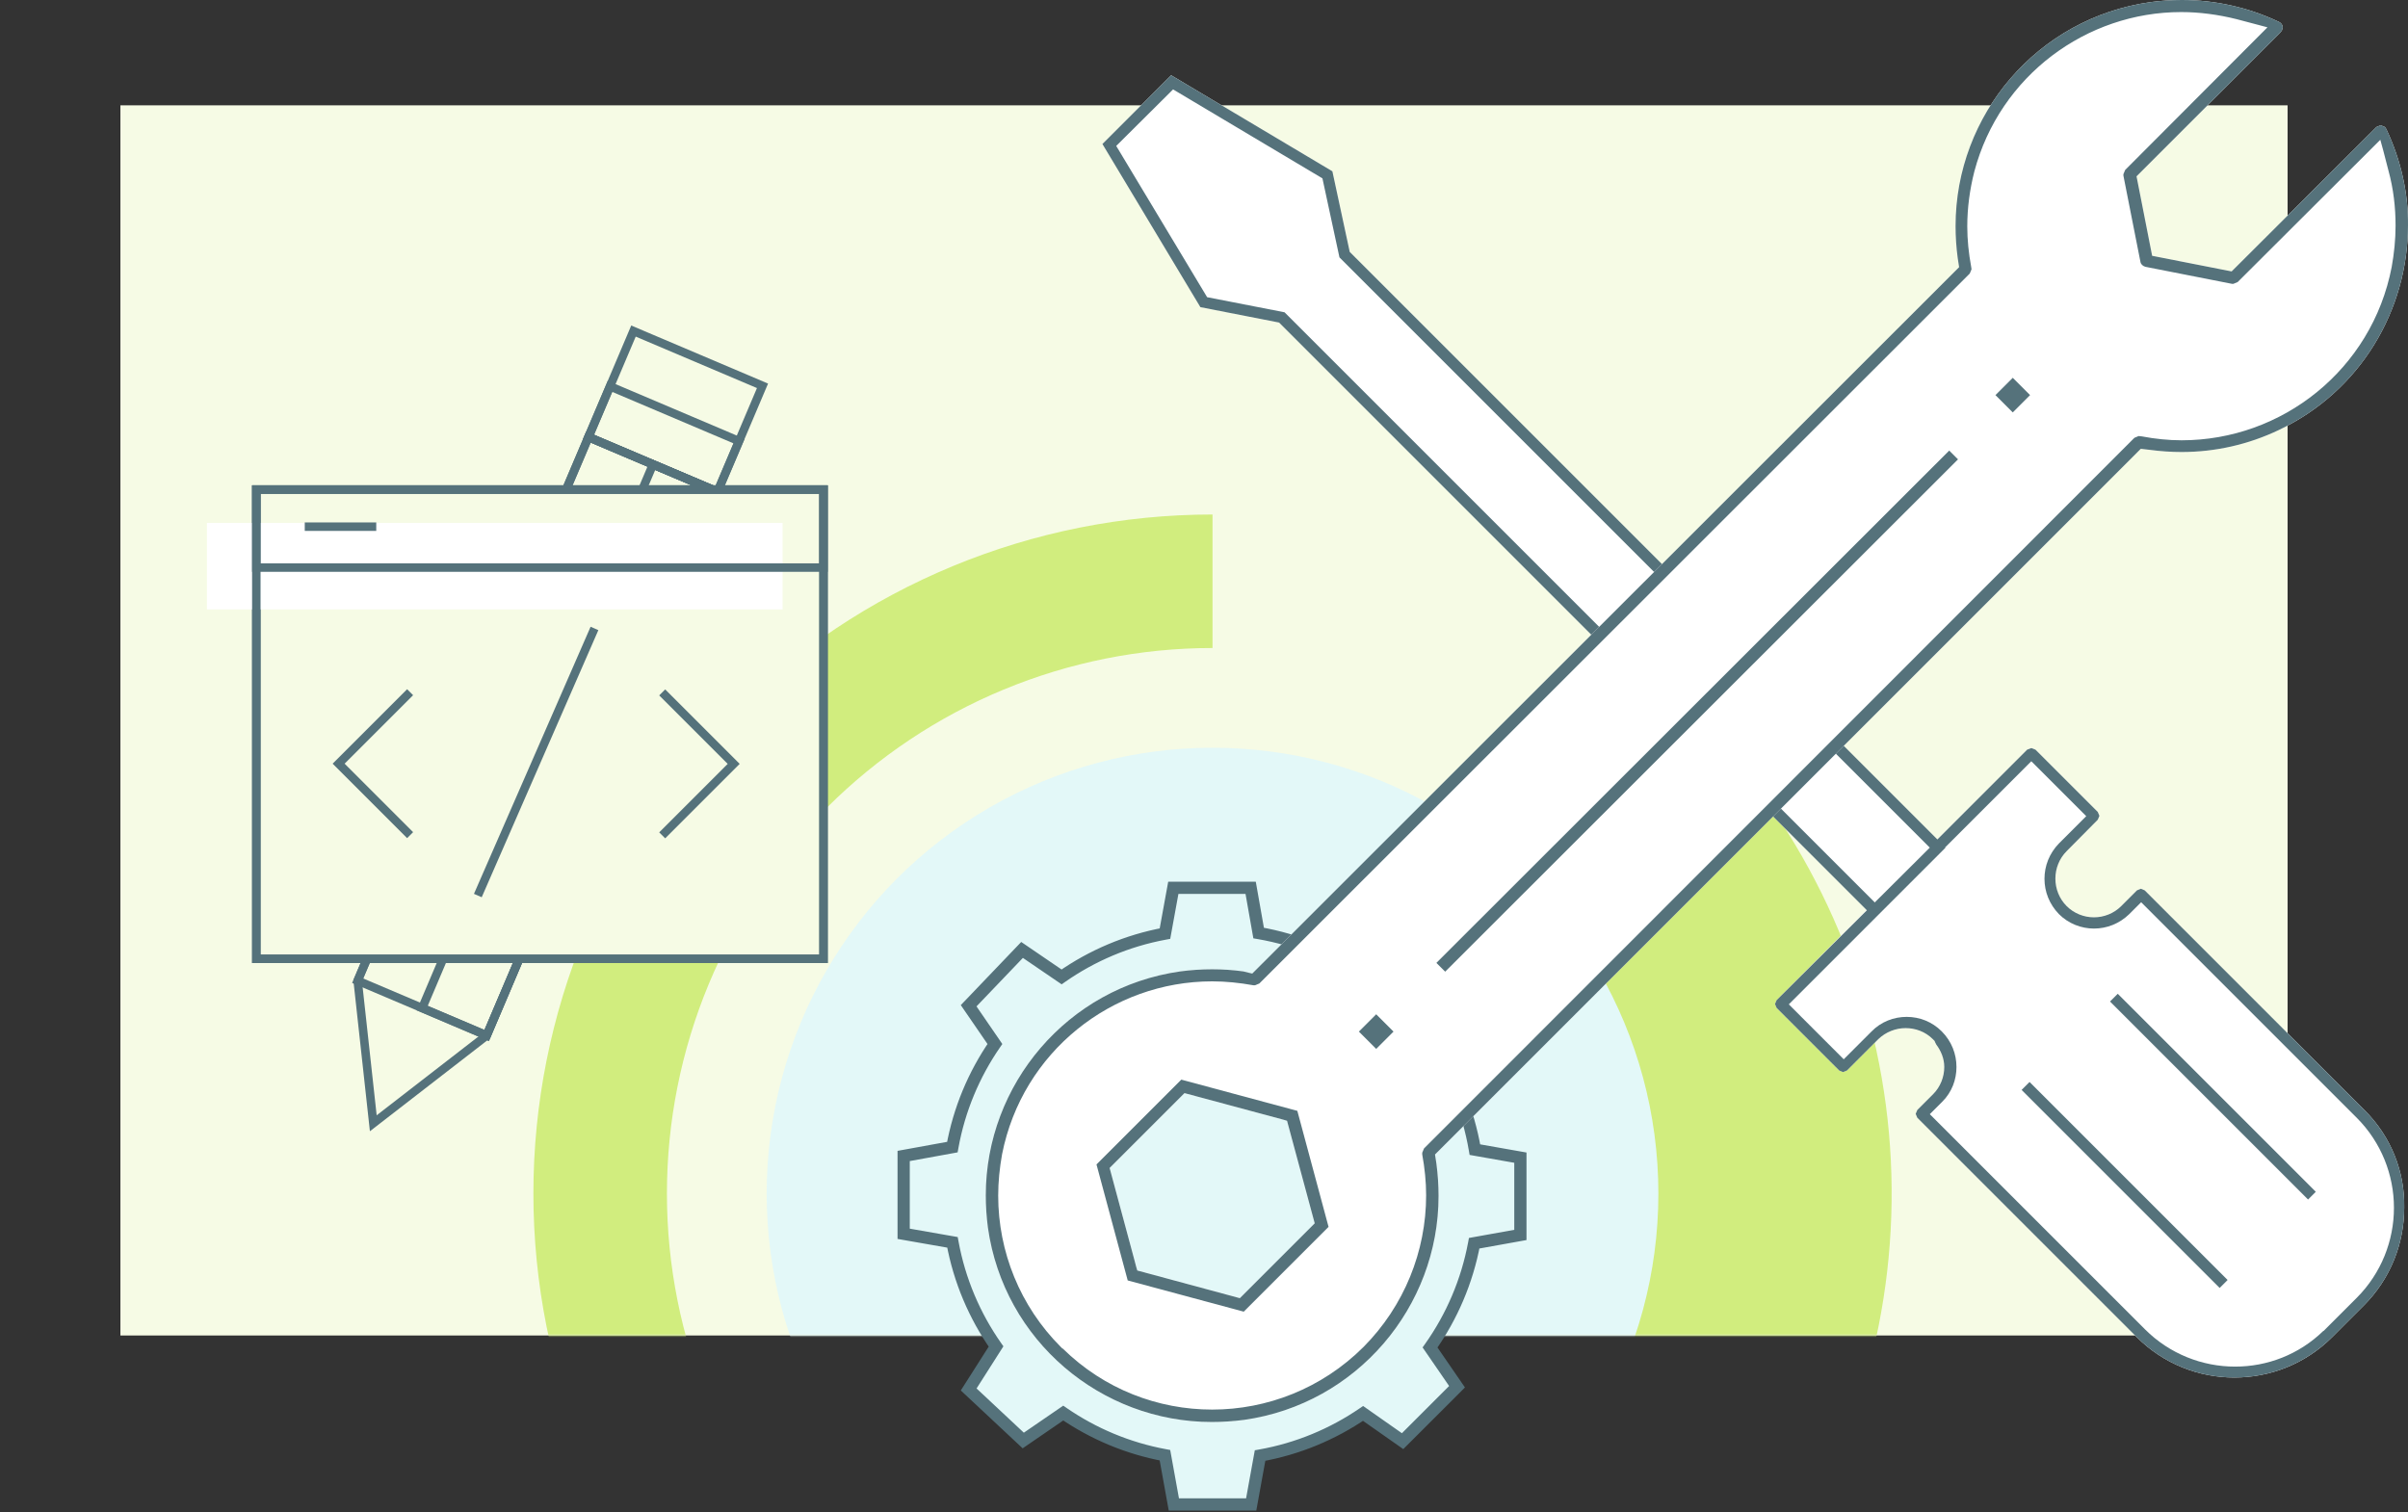 <svg width="640" height="402" viewBox="0 0 640 402" fill="none" xmlns="http://www.w3.org/2000/svg">
<rect x="0" y="0" width="640" height="402" fill="#333333" stroke="none"/>
<path d="M608 28H32V355H608V28Z" fill="#F6FBE5"/>
<mask id="mask0" style="mask-type:alpha" maskUnits="userSpaceOnUse" x="32" y="28" width="576" height="327">
<path d="M608 28H32V355H608V28Z" fill="#FFF1D0"/>
</mask>
<g mask="url(#mask0)">
<path d="M478.583 407.516C498.45 373.105 506.408 333.1 501.221 293.706C496.035 254.311 477.995 217.729 449.898 189.633L397.524 242.007C414.091 258.574 424.729 280.145 427.787 303.374C430.845 326.602 426.153 350.191 414.438 370.482L478.583 407.516Z" fill="#D1ED7E"/>
<circle cx="322.266" cy="317.266" r="118.5" fill="#E3F8F8"/>
<path d="M322.266 136.766C274.394 136.766 228.483 155.782 194.633 189.633C160.783 223.483 141.766 269.394 141.766 317.266C141.766 365.137 160.783 411.048 194.633 444.898C228.483 478.749 274.394 497.766 322.266 497.766L322.266 462.276C283.806 462.276 246.922 446.998 219.728 419.804C192.533 392.609 177.255 355.725 177.255 317.266C177.255 278.806 192.533 241.922 219.728 214.728C246.922 187.533 283.806 172.255 322.266 172.255L322.266 136.766Z" fill="#D1ED7E"/>
<circle cx="322.5" cy="320.5" r="39.5" fill="#E3F8F8"/>
</g>
<path d="M339.952 85.742L509.065 254.855C510.943 246.062 516.577 238.806 524.431 233.854C524.687 233.683 524.943 233.598 525.114 233.427L358.733 66.961L354.123 45.534L311.269 20.009L293 38.277L319.037 81.559L339.952 85.742Z" fill="white"/>
<path d="M628.324 294.977L570.018 236.671L568.993 236.244L567.969 236.671L567.883 236.757L563.786 240.854C561.822 242.818 559.176 243.842 556.53 243.842C553.883 243.842 551.237 242.818 549.273 240.854C547.31 238.891 546.286 236.244 546.286 233.598V233.513C546.286 230.866 547.31 228.22 549.273 226.256L557.554 217.89L557.981 216.866L557.554 215.842L540.993 199.28L539.883 198.854L538.773 199.28L514.956 223.013C515.639 225.83 517.261 232.744 514.017 234.622C512.224 235.732 510.431 236.244 508.553 236.501C508.468 236.671 508.382 236.757 508.297 236.927C506.504 240.427 503.858 244.013 496.602 241.366L472.187 265.867L471.76 266.891L472.187 267.916L487.98 283.709L488.833 284.562L489.858 284.989L490.882 284.562L499.248 276.196C501.212 274.318 503.858 273.294 506.419 273.294H506.504C509.065 273.294 511.712 274.233 513.675 276.196L514.187 276.709L514.273 276.965L514.614 277.648C515.895 279.355 516.748 281.404 516.748 283.623C516.748 286.27 515.724 288.916 513.761 290.88L509.578 295.063L509.151 296.087L509.578 297.111L567.883 355.417C575.054 362.588 584.445 366.174 593.835 366.174C603.311 366.174 612.701 362.588 619.872 355.417L628.238 347.051C635.409 339.881 638.995 330.49 638.995 321.014C639.165 311.539 635.58 302.148 628.324 294.977Z" fill="white"/>
<path d="M628.324 294.977L570.018 236.671L568.993 236.244L567.969 236.671L567.883 236.757L563.786 240.854C561.822 242.818 559.176 243.842 556.53 243.842C553.883 243.842 551.237 242.818 549.273 240.854C547.31 238.891 546.286 236.244 546.286 233.598V233.513C546.286 230.866 547.31 228.22 549.273 226.256L557.554 217.89L557.981 216.866L557.554 215.842L540.993 199.28L539.883 198.854L538.773 199.28L514.785 223.269C514.785 223.269 515.468 225.488 515.553 226.683L538.859 203.378L539.883 202.354L554.481 216.951L547.225 224.208C544.664 226.854 543.383 230.183 543.383 233.598C543.383 237.013 544.664 240.342 547.225 242.988C549.786 245.55 553.2 246.83 556.53 246.83C559.944 246.83 563.274 245.55 565.92 242.988L569.079 239.83L625.933 296.685L626.36 297.111C632.933 303.685 636.263 312.392 636.263 321.014V321.1C636.263 329.722 632.933 338.429 626.36 345.003L617.567 353.795H617.482C610.994 360.113 602.543 363.271 594.091 363.271H594.006C585.384 363.271 576.676 359.942 570.103 353.369L512.907 296.172L513.931 295.148L516.236 292.843C518.797 290.282 519.992 286.953 519.992 283.623C519.992 280.209 518.712 276.794 516.065 274.148C513.504 271.587 510.175 270.306 506.76 270.306C503.346 270.306 499.931 271.587 497.37 274.233L490.028 281.575L475.431 266.977L476.455 265.952L517.09 225.317C515.98 225.147 514.87 224.891 513.761 224.464L472.187 265.867L471.76 266.891L472.187 267.916L487.98 283.709L488.833 284.562L489.858 284.989L490.882 284.562L499.248 276.196C501.212 274.318 503.858 273.294 506.419 273.294H506.504C509.065 273.294 511.712 274.233 513.675 276.196L514.187 276.709L514.273 276.965L514.614 277.648C515.895 279.355 516.748 281.404 516.748 283.623C516.748 286.27 515.724 288.916 513.761 290.88L509.578 295.063L509.151 296.087L509.578 297.111L567.883 355.417C575.054 362.588 584.445 366.174 593.835 366.174C603.311 366.174 612.701 362.588 619.872 355.417L628.238 347.051C635.409 339.881 638.995 330.49 638.995 321.014C639.165 311.539 635.58 302.148 628.324 294.977Z" fill="#55727B"/>
<path d="M339.952 85.742L497.882 243.671L500.272 241.879L341.403 83.01L320.83 78.998L296.671 38.79L311.781 23.765L351.477 47.412L356.001 68.412L514.87 227.281L516.748 224.976L358.733 66.961L354.123 45.534L311.269 20.009L293 38.277L319.037 81.644L339.952 85.742Z" fill="#55727B"/>
<path d="M562.855 264.166L560.803 266.219L613.44 318.856L615.492 316.803L562.855 264.166Z" fill="#55727B"/>
<path d="M539.417 287.611L537.305 289.724L589.941 342.361L592.054 340.248L539.417 287.611Z" fill="#55727B"/>
<path fill-rule="evenodd" clip-rule="evenodd" d="M404.088 307.726V328.272L391.808 330.476C389.915 340.65 385.837 350.057 380.08 358.189L387.254 368.622L372.781 383.087L362.276 375.716C354.2 381.244 344.916 385.136 334.901 386.913L332.544 399.912H311.987L309.619 386.826C299.73 385 290.565 381.111 282.586 375.621L271.958 382.916L257.457 369.345L264.73 357.919C259.028 349.785 255.001 340.392 253.148 330.239L240.176 327.967V307.279L253.118 304.925C254.925 294.89 258.855 285.593 264.428 277.515C261.012 272.539 257.448 267.347 257.448 267.347L271.644 252.511L282.152 259.68C290.234 254.03 299.555 250.031 309.626 248.173L311.844 236L332.401 236L334.521 248.021C344.956 249.814 354.608 253.9 362.937 259.743L372.772 252.987L387.245 267.452L380.448 277.336C386.211 285.634 390.236 295.23 391.999 305.597L404.088 307.726Z" fill="#E3F8F8"/>
<path d="M404.088 328.272L404.375 329.871L405.713 329.631V328.272H404.088ZM404.088 307.726H405.713V306.362L404.37 306.126L404.088 307.726ZM391.808 330.476L391.521 328.877L390.416 329.075L390.211 330.179L391.808 330.476ZM380.08 358.189L378.754 357.25L378.098 358.176L378.741 359.11L380.08 358.189ZM387.254 368.622L388.403 369.771L389.359 368.815L388.593 367.701L387.254 368.622ZM372.781 383.087L371.848 384.417L372.965 385.201L373.93 384.236L372.781 383.087ZM362.276 375.716L363.209 374.386L362.287 373.739L361.358 374.375L362.276 375.716ZM334.901 386.913L334.617 385.313L333.504 385.511L333.302 386.623L334.901 386.913ZM332.544 399.912V401.537H333.9L334.143 400.202L332.544 399.912ZM311.987 399.912L310.388 400.202L310.629 401.537H311.987V399.912ZM309.619 386.826L311.218 386.537L311.018 385.432L309.914 385.228L309.619 386.826ZM282.586 375.621L283.507 374.283L282.587 373.65L281.667 374.282L282.586 375.621ZM271.958 382.916L270.848 384.102L271.801 384.994L272.878 384.256L271.958 382.916ZM257.457 369.345L256.086 368.473L255.362 369.61L256.347 370.532L257.457 369.345ZM264.73 357.919L266.101 358.792L266.684 357.876L266.06 356.987L264.73 357.919ZM253.148 330.239L254.746 329.947L254.543 328.833L253.428 328.638L253.148 330.239ZM240.176 327.967H238.551V329.333L239.896 329.568L240.176 327.967ZM240.176 307.279L239.885 305.68L238.551 305.922V307.279H240.176ZM253.118 304.925L253.409 306.524L254.518 306.322L254.717 305.213L253.118 304.925ZM264.428 277.515L265.765 278.438L266.4 277.518L265.767 276.596L264.428 277.515ZM257.448 267.347L256.274 266.224L255.361 267.178L256.108 268.267L257.448 267.347ZM271.644 252.511L272.56 251.169L271.422 250.393L270.47 251.388L271.644 252.511ZM282.152 259.68L281.236 261.022L282.163 261.655L283.083 261.012L282.152 259.68ZM309.626 248.173L309.921 249.771L311.024 249.567L311.225 248.464L309.626 248.173ZM311.844 236L311.844 234.375L310.488 234.375L310.245 235.709L311.844 236ZM332.401 236L334.001 235.718L333.764 234.375L332.401 234.375L332.401 236ZM334.521 248.021L332.92 248.303L333.119 249.429L334.246 249.622L334.521 248.021ZM362.937 259.743L362.004 261.073L362.928 261.721L363.858 261.082L362.937 259.743ZM372.772 252.987L373.921 251.838L372.965 250.883L371.852 251.648L372.772 252.987ZM387.245 267.452L388.583 268.373L389.35 267.259L388.393 266.303L387.245 267.452ZM380.448 277.336L379.109 276.415L378.473 277.34L379.113 278.263L380.448 277.336ZM391.999 305.597L390.397 305.869L390.589 306.998L391.717 307.197L391.999 305.597ZM405.713 328.272V307.726H402.463V328.272H405.713ZM392.095 332.076L404.375 329.871L403.801 326.673L391.521 328.877L392.095 332.076ZM390.211 330.179C388.362 340.117 384.379 349.305 378.754 357.25L381.406 359.128C387.296 350.808 391.469 341.184 393.406 330.774L390.211 330.179ZM388.593 367.701L381.419 357.269L378.741 359.11L385.915 369.543L388.593 367.701ZM373.93 384.236L388.403 369.771L386.105 367.473L371.633 381.938L373.93 384.236ZM361.342 377.046L371.848 384.417L373.715 381.757L363.209 374.386L361.342 377.046ZM361.358 374.375C353.468 379.776 344.399 383.577 334.617 385.313L335.185 388.513C345.433 386.695 354.932 382.712 363.194 377.057L361.358 374.375ZM334.143 400.202L336.5 387.203L333.302 386.623L330.945 399.622L334.143 400.202ZM311.987 401.537H332.544V398.287H311.987V401.537ZM308.02 387.115L310.388 400.202L313.586 399.623L311.218 386.537L308.02 387.115ZM309.914 385.228C300.255 383.445 291.303 379.646 283.507 374.283L281.665 376.96C289.828 382.576 299.206 386.556 309.324 388.424L309.914 385.228ZM272.878 384.256L283.506 376.961L281.667 374.282L271.039 381.576L272.878 384.256ZM256.347 370.532L270.848 384.102L273.069 381.729L258.568 368.159L256.347 370.532ZM263.359 357.047L256.086 368.473L258.828 370.218L266.101 358.792L263.359 357.047ZM266.06 356.987C260.49 349.04 256.556 339.864 254.746 329.947L251.549 330.531C253.445 340.919 257.566 350.531 263.399 358.852L266.06 356.987ZM239.896 329.568L252.868 331.84L253.428 328.638L240.456 326.367L239.896 329.568ZM238.551 307.279V327.967H241.801V307.279H238.551ZM252.827 303.326L239.885 305.68L240.466 308.877L253.409 306.524L252.827 303.326ZM254.717 305.213C256.482 295.411 260.321 286.33 265.765 278.438L263.09 276.593C257.389 284.856 253.368 294.369 251.519 304.637L254.717 305.213ZM257.448 267.347C256.108 268.267 256.108 268.267 256.108 268.267C256.108 268.267 256.108 268.267 256.108 268.267C256.108 268.267 256.108 268.268 256.109 268.268C256.109 268.269 256.11 268.27 256.111 268.271C256.112 268.273 256.115 268.277 256.118 268.282C256.125 268.292 256.135 268.307 256.149 268.327C256.176 268.366 256.216 268.424 256.268 268.5C256.372 268.652 256.525 268.874 256.718 269.156C257.106 269.72 257.658 270.525 258.317 271.485C259.635 273.405 261.38 275.947 263.088 278.435L265.767 276.596C264.059 274.108 262.314 271.565 260.996 269.646C260.337 268.686 259.785 267.881 259.398 267.317C259.204 267.034 259.051 266.812 258.947 266.66C258.895 266.585 258.855 266.526 258.828 266.487C258.815 266.468 258.805 266.453 258.798 266.443C258.794 266.438 258.792 266.434 258.79 266.431C258.789 266.43 258.789 266.429 258.788 266.429C258.788 266.428 258.788 266.428 258.788 266.428C258.788 266.428 258.787 266.428 258.787 266.428C258.787 266.428 258.787 266.428 257.448 267.347ZM270.47 251.388L256.274 266.224L258.622 268.471L272.818 253.635L270.47 251.388ZM283.068 258.338L272.56 251.169L270.728 253.853L281.236 261.022L283.068 258.338ZM283.083 261.012C290.979 255.492 300.084 251.586 309.921 249.771L309.331 246.575C299.026 248.476 289.489 252.568 281.221 258.348L283.083 261.012ZM310.245 235.709L308.028 247.882L311.225 248.464L313.443 236.291L310.245 235.709ZM332.401 234.375L311.844 234.375L311.844 237.625L332.401 237.625L332.401 234.375ZM336.121 247.739L334.001 235.718L330.8 236.282L332.92 248.303L336.121 247.739ZM334.246 249.622C344.438 251.373 353.866 255.365 362.004 261.073L363.871 258.412C355.349 252.435 345.474 248.254 334.796 246.419L334.246 249.622ZM371.852 251.648L362.017 258.403L363.858 261.082L373.692 254.326L371.852 251.648ZM388.393 266.303L373.921 251.838L371.623 254.136L386.096 268.601L388.393 266.303ZM381.787 278.256L388.583 268.373L385.906 266.531L379.109 276.415L381.787 278.256ZM379.113 278.263C384.743 286.37 388.675 295.743 390.397 305.869L393.601 305.324C391.797 294.717 387.678 284.898 381.783 276.409L379.113 278.263ZM404.37 306.126L392.281 303.996L391.717 307.197L403.806 309.326L404.37 306.126Z" fill="#55727B"/>
<path d="M634.244 34.329L633.866 33.763L632.735 33.292L631.603 33.763L593.124 72.148L571.999 67.998L567.849 46.872L606.139 8.582L606.516 8.016L606.705 7.262C606.705 6.696 606.328 6.13 605.762 5.847C597.651 1.981 588.786 0 579.921 0C577.092 0 574.262 0.189 571.527 0.566C541.442 4.81 519.751 30.557 519.751 60.076C519.751 62.905 519.939 65.734 520.317 68.564L520.694 71.016L332.827 258.788L331.978 258.6L330.469 258.222C327.734 257.845 324.999 257.656 322.17 257.656C319.341 257.656 316.511 257.845 313.682 258.222C283.691 262.466 262 288.307 262 317.732C262 320.562 262.189 323.391 262.566 326.314C266.81 356.4 292.651 377.997 322.076 377.997C324.905 377.997 327.734 377.808 330.658 377.431C360.649 373.187 382.34 347.346 382.34 317.921C382.34 315.092 382.152 312.262 381.774 309.339L381.397 306.886L568.981 119.303L569.83 119.397L571.433 119.586C574.262 119.963 577.092 120.152 579.827 120.152C588.786 120.152 597.557 118.171 605.668 114.304C627.359 104.025 639.997 82.427 639.997 59.887C640.091 51.494 638.205 42.723 634.244 34.329ZM329.526 345.082L302.271 337.726L301.988 336.783L301.516 334.991L294.914 310.47L314.814 290.571L341.127 297.644L342.07 297.927L349.426 325.183L329.526 345.082Z" fill="white"/>
<path d="M534.953 100.427L530.352 105.028L534.953 109.63L539.554 105.028L534.953 100.427Z" fill="#55727B"/>
<path d="M634.244 34.329L633.866 33.763L632.735 33.292L631.603 33.763L593.124 72.148L571.999 67.998L567.849 46.872L606.139 8.582L606.516 8.016L606.705 7.262C606.705 6.696 606.328 6.13 605.762 5.847C597.651 1.981 588.786 0 579.921 0C577.092 0 574.262 0.189 571.527 0.566C541.442 4.81 519.751 30.557 519.751 60.076C519.751 62.905 519.939 65.734 520.317 68.564L520.694 71.016L332.827 258.788L331.978 258.6L330.469 258.222C327.734 257.845 324.999 257.656 322.17 257.656C319.341 257.656 316.511 257.845 313.682 258.222C283.691 262.466 262 288.307 262 317.732C262 320.562 262.189 323.391 262.566 326.314C266.81 356.4 292.651 377.997 322.076 377.997C324.905 377.997 327.734 377.808 330.658 377.431C360.649 373.187 382.34 347.346 382.34 317.921C382.34 315.092 382.152 312.262 381.774 309.339L381.397 306.886L568.981 119.303L569.83 119.397L571.433 119.586C574.262 119.963 577.092 120.152 579.827 120.152C588.786 120.152 597.557 118.171 605.668 114.304C627.359 104.025 639.997 82.427 639.997 59.887C640.091 51.494 638.205 42.723 634.244 34.329ZM579.827 117.039C576.337 117.039 572.753 116.662 569.264 116.002L568.415 115.908L567.283 116.379L378.474 305.283L378.002 306.415V306.792V306.886C378.662 310.47 379.039 314.148 379.039 317.732C379.039 332.633 373.192 347.157 362.441 358.003C351.312 369.131 336.694 374.696 322.17 374.696C307.835 374.696 293.5 369.32 282.465 358.474H282.371L281.9 358.003C271.148 347.251 265.301 332.728 265.301 317.827C265.301 314.148 265.678 310.47 266.338 306.792C271.714 279.631 295.48 260.863 322.17 260.863C325.754 260.863 329.432 261.24 333.11 261.9H333.582L334.713 261.429L523.052 73.185L523.523 72.713L523.995 71.582L523.9 70.921C523.24 67.338 522.863 63.754 522.863 60.17C522.863 55.266 523.523 50.362 524.749 45.552C531.54 20.088 554.551 3.207 579.732 3.207C584.542 3.207 589.541 3.867 594.445 5.093L602.65 7.262L564.831 45.175L564.36 46.306V46.684L568.886 69.601C568.981 70.261 569.547 70.733 570.207 70.921L593.219 75.448H593.596L594.728 74.977L632.64 37.158L633.395 39.893L634.81 45.363C636.13 50.173 636.696 55.077 636.696 59.981C636.696 63.66 636.319 67.338 635.658 71.016C630.377 98.272 606.516 117.039 579.827 117.039Z" fill="#55727B"/>
<path d="M313.966 286.987L291.426 309.527L299.725 340.367L330.565 348.666L353.105 326.126L344.806 295.286L313.966 286.987ZM329.527 345.082L302.271 337.726L301.989 336.783L301.517 334.991L294.915 310.47L314.815 290.571L341.127 297.644L342.071 297.927L349.427 325.183L329.527 345.082Z" fill="#55727B"/>
<path d="M518.067 119.769L381.768 255.953L384.101 258.288L520.4 122.104L518.067 119.769Z" fill="#55727B"/>
<path d="M365.767 269.616L361.166 274.218L365.767 278.819L370.369 274.218L365.767 269.616Z" fill="#55727B"/>
<path d="M95.062 260.692L129.355 275.249L190.701 130.726L156.408 116.17L95.062 260.692Z" stroke="#55727B" stroke-width="2.25" stroke-miterlimit="10"/>
<path d="M156.407 116.169L95.061 260.691L99.211 298.589L129.354 275.248L190.7 130.726L156.407 116.169Z" stroke="#55727B" stroke-width="2.25" stroke-miterlimit="10"/>
<path d="M112.209 267.97L129.355 275.249L190.701 130.726L173.555 123.448L112.209 267.97Z" stroke="#55727B" stroke-width="2.25" stroke-miterlimit="10"/>
<path d="M168.367 88.001L202.66 102.558L190.703 130.727L156.41 116.171L168.367 88.001Z" stroke="#55727B" stroke-width="2.25" stroke-miterlimit="10"/>
<path d="M162.127 102.697L196.42 117.254L190.701 130.726L156.408 116.17L162.127 102.697Z" stroke="#55727B" stroke-width="2.25" stroke-miterlimit="10"/>
<rect x="68.125" y="130.125" width="150.75" height="124.75" fill="#F6FBE5" stroke="#55727B" stroke-width="2.25"/>
<rect x="55" y="139" width="153" height="23" fill="white"/>
<rect x="68.125" y="130.125" width="150.75" height="124.75" stroke="#55727B" stroke-width="2.25"/>
<rect x="68.125" y="130.125" width="150.75" height="20.75" stroke="#55727B" stroke-width="2.25"/>
<path d="M81 140H100" stroke="#55727B" stroke-width="2.25"/>
<path d="M109 184L90 203L109 222" stroke="#55727B" stroke-width="2.25"/>
<path d="M176 184.054L195 203.054L176 222.054" stroke="#55727B" stroke-width="2.25"/>
<path d="M158 167.054L127 238.054" stroke="#55727B" stroke-width="2.25"/>
</svg>
